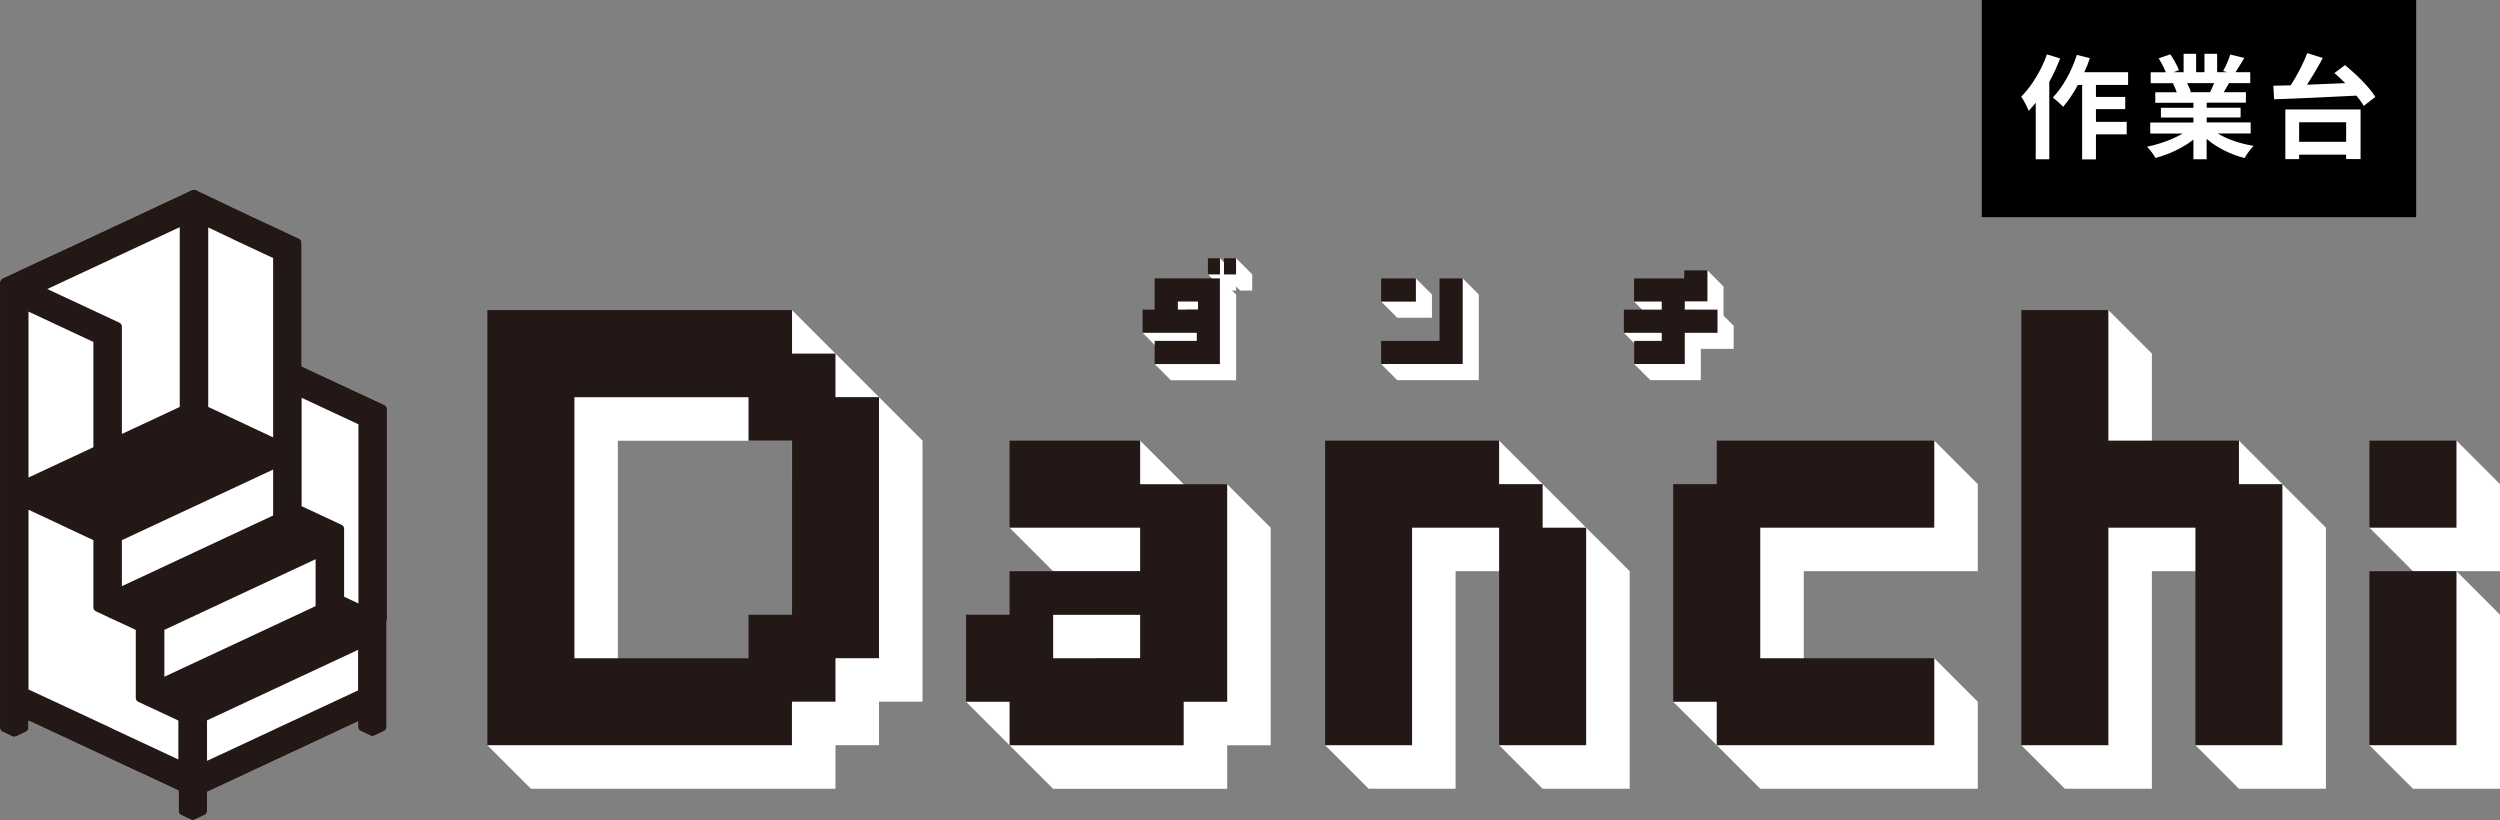 <?xml version="1.0" encoding="UTF-8"?>
<svg id="_レイヤー_2" data-name="レイヤー 2" xmlns="http://www.w3.org/2000/svg" viewBox="0 0 287.77 94.44">
  <rect x="0" y="0" width="287.77" height="94.44" fill="#808080" stroke="none"/>
  <defs>
    <style>
      .cls-1 {
        fill: #fff;
      }

      .cls-2 {
        fill: #231815;
      }
    </style>
  </defs>
  <g id="_レイヤー_1-2" data-name="レイヤー 1">
    <g>
      <g>
        <path class="cls-1" d="M44.49,46.85s0-.02-.01-.03c-.04-.06-.09-.11-.15-.16,0,0,0-.01-.01-.01,0,0-.01,0-.02,0-.01,0-.02-.02-.04-.03l-9.54-4.45v-14.25c0-.08-.02-.15-.06-.22,0,0,0-.02-.01-.03-.04-.06-.09-.11-.15-.16,0,0,0-.01-.01-.01,0,0-.01,0-.02,0-.01,0-.02-.02-.04-.03l-5.38-2.51-6.52-3.1s0,0,0,0c-.07-.03-.14-.04-.21-.04-.01,0-.02,0-.03,0-.06,0-.11,.02-.17,.04l-10.6,4.95s0,0,0,0L.28,32.05s-.02,.01-.02,.02c0,0-.02,0-.03,0-.03,.02-.04,.04-.06,.06-.03,.03-.06,.06-.09,.09-.02,.03-.03,.07-.04,.11-.01,.03-.03,.05-.04,.08,0,.01,0,.02,0,.04,0,.01,0,.02,0,.03v24.3s0,0,0,0c0,0,0,0,0,0,0,0,0,0,0,0,0,0,0,0,0,0v27.01c0,.19,.11,.36,.28,.44l1.15,.54c.07,.03,.14,.05,.21,.05s.14-.02,.21-.05l1.15-.54c.17-.08,.28-.25,.28-.44v-.84l8.28,3.86s0,0,0,0l8.99,4.19v2.37c0,.19,.11,.36,.28,.44l1.15,.54c.07,.03,.14,.05,.21,.05s.14-.02,.21-.05l1.15-.54c.17-.08,.28-.25,.28-.44v-2.21l9.34-4.36s0,0,0,0l8.05-3.76v.66c0,.19,.11,.36,.28,.44l1.15,.54c.07,.03,.14,.05,.21,.05s.14-.02,.21-.05l1.15-.54c.17-.08,.28-.25,.28-.44v-10.78s0,0,0,0c0,0,0,0,0,0v-1.41c.03-.06,.04-.12,.04-.19v-24.28c0-.08-.02-.15-.06-.22Z"/>
        <g>
          <g>
            <g>
              <path class="cls-1" d="M101.18,45.71l-5.01-5.01h0l-5.01-5.01-5.01,5.01h-25.04v40.07l-5.01,5.01,5.01,5.01h35.06v-5.01h5.01v-5.01h5.01v-30.05l-5.01-5.01h0Zm-5.01,10.02v20.04h-5.01v5.01h-20.04v-30.05h20.04v5.01h5.01Z"/>
              <path class="cls-1" d="M136.25,60.74v-5.01l-5.01-5.01-5.01,5.01h-5.01l-5.01,5.01,5.01,5.01h15.03v5.01h-15.03v5.01h-5.01l-5.01,5.01,5.01,5.01h0l5.01,5.01h20.04v-5.01h5.01v-25.04l-5.01-5.01-5.01,5.01Zm-5.01,15.03h5.01v5.01h-10.02v-5.01h5.01Z"/>
              <polygon class="cls-1" points="182.58 60.74 177.57 55.73 177.57 55.73 172.56 50.72 167.55 55.73 162.54 55.73 157.54 55.73 157.54 60.74 157.54 65.75 157.54 70.76 157.54 75.77 157.54 80.78 152.53 85.78 157.54 90.79 162.54 90.79 167.55 90.79 167.55 85.78 167.55 80.78 167.55 75.77 167.55 70.76 167.55 65.75 172.56 65.75 177.57 65.75 177.57 70.76 177.57 75.77 177.57 80.78 172.56 85.78 177.57 90.79 182.58 90.79 187.59 90.79 187.59 85.78 187.59 80.78 187.59 75.77 187.59 70.76 187.59 65.75 182.58 60.74 182.58 60.74"/>
              <polygon class="cls-1" points="217.64 55.73 212.63 55.73 207.63 55.73 202.62 55.73 202.62 60.74 197.61 60.74 197.61 65.75 197.61 70.76 197.61 75.77 192.6 80.78 197.61 85.78 197.61 85.78 202.62 90.79 207.63 90.79 212.63 90.79 217.64 90.79 222.65 90.79 227.66 90.79 227.66 85.78 227.66 80.78 222.65 75.77 217.64 80.78 212.63 80.78 207.63 80.78 207.63 75.77 207.63 70.76 207.63 65.75 212.63 65.75 217.64 65.75 222.65 65.75 227.66 65.75 227.66 60.74 227.66 55.73 222.65 50.72 217.64 55.73"/>
              <polygon class="cls-1" points="262.72 55.73 257.72 50.72 252.71 55.73 247.7 55.73 247.7 50.72 247.7 45.71 247.7 40.7 242.69 35.69 237.68 40.7 237.68 45.71 237.68 50.72 237.68 55.73 237.68 60.74 237.68 65.75 237.68 70.76 237.68 75.77 237.68 80.78 232.67 85.78 237.68 90.79 242.69 90.79 247.7 90.79 247.7 85.78 247.7 80.78 247.7 75.77 247.7 70.76 247.7 65.75 252.71 65.75 257.72 65.75 257.72 70.76 257.72 75.77 257.72 80.78 252.71 85.78 257.72 90.79 262.72 90.79 267.73 90.79 267.73 85.78 267.73 80.78 267.73 75.77 267.73 70.76 267.73 65.75 267.73 60.74 262.72 55.73 262.72 55.73"/>
              <polygon class="cls-1" points="277.75 70.76 277.75 75.77 277.75 80.78 272.74 85.78 277.75 90.79 282.76 90.79 287.77 90.79 287.77 85.78 287.77 80.78 287.77 75.77 287.77 70.76 282.76 65.75 277.75 70.76"/>
              <polygon class="cls-1" points="282.76 50.72 277.75 55.73 272.74 60.74 277.75 65.75 282.76 65.75 287.77 65.75 287.77 60.74 287.77 55.73 282.76 50.72"/>
            </g>
            <g>
              <path class="cls-2" d="M96.18,40.7h-5.01v-5.01H56.1v50.09h35.06v-5.01h5.01v-5.01h5.01v-30.05h-5.01v-5.01Zm-5.01,10.02v20.04h-5.01v5.01h-20.04v-30.05h20.04v5.01h5.01Z"/>
              <path class="cls-2" d="M131.24,55.73v-5.01h-15.03v10.02h15.03v5.01h-15.03v5.01h-5.01v10.02h5.01v5.01h20.04v-5.01h5.01v-25.04h-10.02Zm-5.01,15.03h5.01v5.01h-10.02v-5.01h5.01Z"/>
              <polygon class="cls-2" points="177.57 55.73 172.56 55.73 172.56 50.72 167.55 50.72 162.54 50.72 157.54 50.72 152.53 50.72 152.53 55.73 152.53 60.74 152.53 65.75 152.53 70.76 152.53 75.77 152.53 80.78 152.53 85.78 157.54 85.78 162.54 85.78 162.54 80.78 162.54 75.77 162.54 70.76 162.54 65.75 162.54 60.74 167.55 60.74 172.56 60.74 172.56 65.75 172.56 70.76 172.56 75.77 172.56 80.78 172.56 85.78 177.57 85.78 182.58 85.78 182.58 80.78 182.58 75.77 182.58 70.76 182.58 65.75 182.58 60.74 177.57 60.74 177.57 55.73"/>
              <polygon class="cls-2" points="212.63 50.72 207.63 50.72 202.62 50.72 197.61 50.72 197.61 55.73 192.6 55.73 192.6 60.74 192.6 65.75 192.6 70.76 192.6 75.77 192.6 80.78 197.61 80.78 197.61 85.78 202.62 85.78 207.63 85.78 212.63 85.78 217.64 85.78 222.65 85.78 222.65 80.78 222.65 75.77 217.64 75.77 212.63 75.77 207.63 75.77 202.62 75.77 202.62 70.76 202.62 65.75 202.62 60.74 207.63 60.74 212.63 60.74 217.64 60.74 222.65 60.74 222.65 55.73 222.65 50.72 217.64 50.72 212.63 50.72"/>
              <polygon class="cls-2" points="257.72 50.72 252.71 50.72 247.7 50.72 242.69 50.72 242.69 45.71 242.69 40.7 242.69 35.69 237.68 35.69 232.67 35.69 232.67 40.7 232.67 45.71 232.67 50.72 232.67 55.73 232.67 60.74 232.67 65.75 232.67 70.76 232.67 75.77 232.67 80.78 232.67 85.78 237.68 85.78 242.69 85.78 242.69 80.78 242.69 75.77 242.69 70.76 242.69 65.75 242.69 60.74 247.7 60.74 252.71 60.74 252.71 65.75 252.71 70.76 252.71 75.77 252.71 80.78 252.71 85.78 257.72 85.78 262.72 85.78 262.72 80.78 262.72 75.77 262.72 70.76 262.72 65.75 262.72 60.74 262.72 55.73 257.72 55.73 257.72 50.72"/>
              <polygon class="cls-2" points="272.74 65.75 272.74 70.76 272.74 75.77 272.74 80.78 272.74 85.78 277.75 85.78 282.76 85.78 282.76 80.78 282.76 75.77 282.76 70.76 282.76 65.75 277.75 65.75 272.74 65.75"/>
              <polygon class="cls-2" points="277.75 50.72 272.74 50.72 272.74 55.73 272.74 60.74 277.75 60.74 282.76 60.74 282.76 55.73 282.76 50.72 277.75 50.72"/>
            </g>
          </g>
          <path class="cls-2" d="M44.49,46.85s0-.02-.01-.03c-.04-.06-.09-.11-.15-.16,0,0,0-.01-.01-.01,0,0-.01,0-.02,0-.01,0-.02-.02-.04-.03l-9.54-4.45v-14.25c0-.08-.02-.15-.06-.22,0,0,0-.02-.01-.03-.04-.06-.09-.11-.15-.16,0,0,0-.01-.01-.01,0,0-.01,0-.02,0-.01,0-.02-.02-.04-.03l-5.38-2.51-6.52-3.1s0,0,0,0c-.07-.03-.14-.04-.21-.04-.01,0-.02,0-.03,0-.06,0-.11,.02-.17,.04l-10.6,4.95s0,0,0,0L.28,32.05s-.02,.01-.02,.02c0,0-.02,0-.03,0-.03,.02-.04,.04-.06,.06-.03,.03-.06,.06-.09,.09-.02,.03-.03,.07-.04,.11-.01,.03-.03,.05-.04,.08,0,.01,0,.02,0,.04,0,.01,0,.02,0,.03v24.3s0,0,0,0c0,0,0,0,0,0,0,0,0,0,0,0,0,0,0,0,0,0v27.01c0,.19,.11,.36,.28,.44l1.15,.54c.07,.03,.14,.05,.21,.05s.14-.02,.21-.05l1.15-.54c.17-.08,.28-.25,.28-.44v-.84l8.28,3.86s0,0,0,0l8.99,4.19v2.37c0,.19,.11,.36,.28,.44l1.15,.54c.07,.03,.14,.05,.21,.05s.14-.02,.21-.05l1.15-.54c.17-.08,.28-.25,.28-.44v-2.21l9.34-4.36s0,0,0,0l8.05-3.76v.66c0,.19,.11,.36,.28,.44l1.15,.54c.07,.03,.14,.05,.21,.05s.14-.02,.21-.05l1.15-.54c.17-.08,.28-.25,.28-.44v-10.78s0,0,0,0c0,0,0,0,0,0v-1.41c.03-.06,.04-.12,.04-.19v-24.28c0-.08-.02-.15-.06-.22Zm-12.7,37.02s0,0,0,0l-7.96,3.71v-4.66l17.39-8.12v4.67l-9.44,4.4Zm-18.84,0s0,0,0,0l-9.67-4.51v-20.69l7.47,3.51v7.74c0,.19,.11,.36,.28,.44l1.15,.54,.26,.12s.03,.03,.05,.04l.67,.3s0,0,.01,0l2.46,1.15v7.83c0,.19,.11,.36,.28,.44l1.15,.54,3.47,1.62v4.48l-7.6-3.55Zm-.04-54.09s0,0,0,0l7.78-3.63v20.69l-6.66,3.11v-12.36c0-.08-.02-.15-.06-.22,0,0,0-.02-.01-.03-.04-.06-.09-.11-.15-.16,0,0,0-.01-.01-.01,0,0-.01,0-.02,0-.01,0-.02-.02-.04-.03l-8.3-3.87,7.46-3.48Zm6.01,42.72l17.41-8.13v5.4l-17.41,8.13v-5.4Zm-4.89-10.32l17.41-8.13v5.29l-17.41,8.13v-5.29Zm-3.28-22.82v12.12l-7.47,3.49v-19.1l7.47,3.49Zm30.51,15.8v14.3l-1.65-.77v-6.08s0-.03,0-.04c0-.01,0-.03,0-.04v-1.67c0-.19-.11-.36-.28-.44l-4.61-2.15v-12.48l6.54,3.05v6.32Zm-9.82-19.15v14.34l-7.47-3.51V26.18l3.7,1.76,3.77,1.76v6.32Z"/>
          <g>
            <polygon class="cls-1" points="194.85 36.57 194.85 35.62 198.39 36.55 198.39 32.98 196.54 31.12 194.8 32.98 189.02 32.98 188.09 34.71 189.94 36.57 192.21 35.64 192.21 36.57 187.85 36.57 186.92 38.31 188.78 40.16 192.21 39.24 192.21 40.16 189.04 40.16 188.11 41.9 189.97 43.76 195.78 43.76 195.78 40.16 199.56 40.16 199.56 37.5 197.7 35.64 194.85 36.57"/>
            <g>
              <polygon class="cls-1" points="140.43 29.73 139.04 31.58 140.89 33.44 142.29 33.44 142.29 31.58 140.43 29.73"/>
              <polygon class="cls-1" points="142.29 29.73 140.89 31.58 142.75 33.44 144.14 33.44 144.14 31.58 142.29 29.73"/>
              <path class="cls-1" d="M140.43,32.05l-5.22,2.26-1.37,2.26-2.32,1.74,1.86,1.86h5.31l-5.77,1.74,1.86,1.86h7.51v-9.86s-1.85-1.86-1.85-1.86Zm-3.92,4.52v-.93h2.32v.93h-2.32Z"/>
            </g>
            <g>
              <polygon class="cls-1" points="164.83 33.9 162.98 32.05 158.98 34.71 160.83 36.57 164.83 36.57 164.83 33.9"/>
              <polygon class="cls-1" points="166.63 32.98 166.63 40.16 159.9 40.16 158.98 41.9 160.83 43.76 170.22 43.76 170.22 33.9 168.37 32.05 166.63 32.98"/>
            </g>
            <polygon class="cls-2" points="193.93 35.64 193.93 34.69 196.54 34.69 196.54 31.12 193.87 31.12 193.87 32.05 188.09 32.05 188.09 34.71 191.28 34.71 191.28 35.64 186.92 35.64 186.92 38.31 191.28 38.31 191.28 39.24 188.11 39.24 188.11 41.9 193.93 41.9 193.93 38.31 197.7 38.31 197.7 35.64 193.93 35.64"/>
            <g>
              <rect class="cls-2" x="140.89" y="29.73" width="1.39" height="1.86"/>
              <rect class="cls-2" x="139.04" y="29.73" width="1.39" height="1.86"/>
              <path class="cls-2" d="M132.91,32.05v3.59h-1.39v2.67h6.24v.93h-4.85v2.67h7.51v-9.86s-7.51,0-7.51,0Zm2.67,3.59v-.93h2.32v.93h-2.32Z"/>
            </g>
            <g>
              <rect class="cls-2" x="158.98" y="32.05" width="4" height="2.67"/>
              <polygon class="cls-2" points="165.7 32.05 165.7 39.24 158.98 39.24 158.98 41.9 168.37 41.9 168.37 32.05 165.7 32.05"/>
            </g>
          </g>
        </g>
      </g>
      <rect x="228.12" y="0" width="50" height="25" transform="translate(506.24 25) rotate(-180)"/>
      <g>
        <path class="cls-1" d="M237.14,6.72c-.34,.91-.77,1.83-1.25,2.7v8.91h-1.56v-6.5c-.27,.32-.55,.65-.81,.94-.14-.38-.58-1.26-.86-1.65,1.18-1.17,2.31-3.02,2.96-4.86l1.51,.47Zm4.12,3.07v1.37h3.37v1.4h-3.37v1.47h3.54v1.43h-3.54v2.89h-1.59V9.78h-.49c-.52,.96-1.12,1.85-1.7,2.52-.25-.29-.86-.83-1.18-1.08,1.14-1.17,2.17-3.04,2.76-4.9l1.5,.38c-.18,.55-.39,1.08-.64,1.61h5.04v1.47h-3.69Z"/>
        <path class="cls-1" d="M255.29,15.37c1.11,.68,2.61,1.18,4.12,1.42-.35,.34-.81,.99-1.04,1.4-1.6-.4-3.17-1.18-4.37-2.2v2.34h-1.52v-2.26c-1.21,.95-2.81,1.7-4.36,2.11-.22-.38-.66-.98-.99-1.29,1.46-.3,2.99-.85,4.11-1.52h-3.73v-1.27h4.97v-.57h-3.74v-1.12h3.74v-.58h-4.39v-1.21h2.47c-.1-.33-.27-.71-.44-1.01l.16-.03h-2.72v-1.26h1.74c-.18-.49-.52-1.12-.81-1.61l1.33-.46c.38,.56,.81,1.33,.99,1.83l-.64,.23h1.18v-2.12h1.44v2.12h.96v-2.12h1.46v2.12h1.16l-.47-.14c.31-.53,.64-1.31,.82-1.89l1.62,.39c-.36,.6-.72,1.18-1.01,1.64h1.69v1.26h-2.44c-.21,.38-.42,.73-.61,1.04h2.55v1.21h-4.51v.58h3.9v1.12h-3.9v.57h5.06v1.27h-3.77Zm-3.54-5.8c.18,.34,.35,.73,.44,1l-.22,.04h2.43c.16-.31,.31-.69,.46-1.04h-3.11Z"/>
        <path class="cls-1" d="M269.92,7.49c1.29,1.05,2.83,2.55,3.5,3.67l-1.34,1.03c-.19-.35-.48-.75-.83-1.18-3.43,.18-7.06,.33-9.48,.42l-.09-1.56c.6-.01,1.27-.04,2-.05,.73-1.13,1.47-2.56,1.91-3.71l1.78,.57c-.55,1.03-1.2,2.12-1.82,3.07,1.4-.05,2.91-.12,4.41-.18-.42-.42-.85-.81-1.25-1.16l1.21-.91Zm-6.86,5.11h8.66v5.71h-1.66v-.51h-5.41v.52h-1.59v-5.72Zm1.59,1.47v2.25h5.41v-2.25h-5.41Z"/>
      </g>
    </g>
  </g>
</svg>